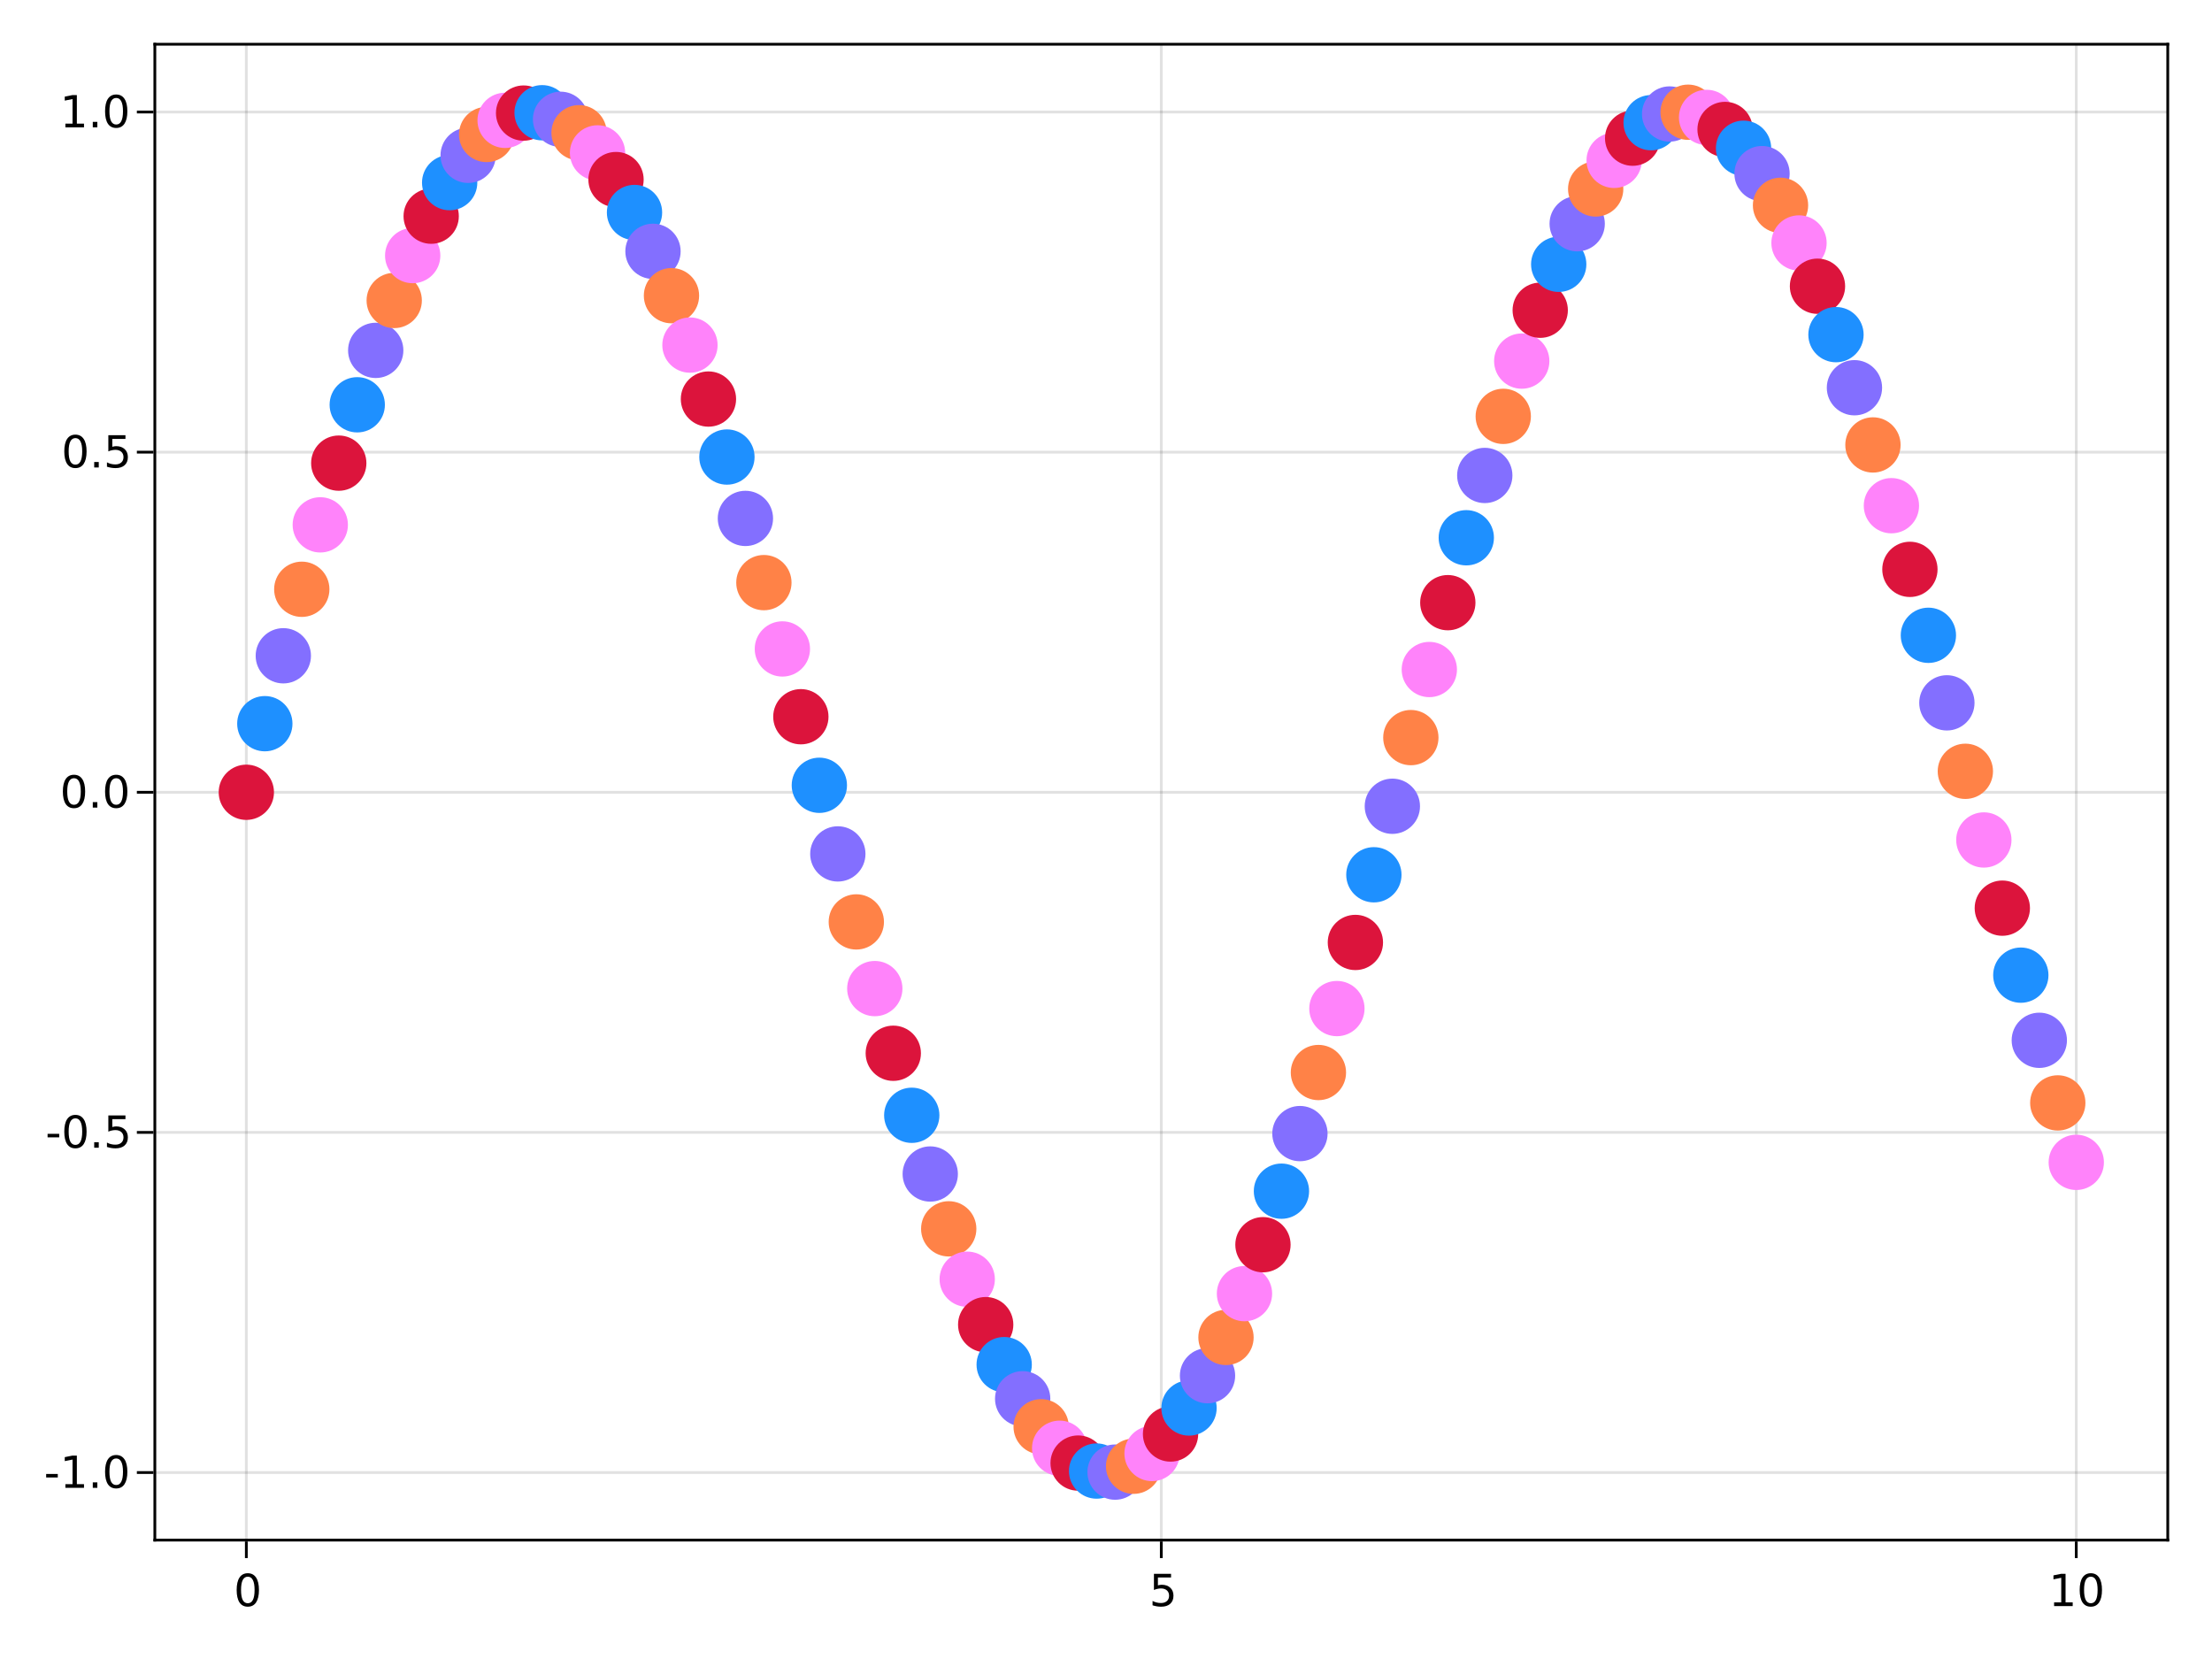 <?xml version="1.0" encoding="UTF-8"?>
<svg xmlns="http://www.w3.org/2000/svg" xmlns:xlink="http://www.w3.org/1999/xlink" width="600pt" height="450pt" viewBox="0 0 600 450" version="1.1">
<defs>
<g>
<symbol overflow="visible" id="glyph0-0-A0fwqc52">
<path style="stroke:none;" d="M 0.594 2.125 L 0.594 -8.469 L 6.594 -8.469 L 6.594 2.125 Z M 1.266 1.453 L 5.938 1.453 L 5.938 -7.781 L 1.266 -7.781 Z M 1.266 1.453 "/>
</symbol>
<symbol overflow="visible" id="glyph0-1-A0fwqc52">
<path style="stroke:none;" d="M 3.812 -7.969 C 3.207 -7.969 2.75 -7.664 2.438 -7.062 C 2.133 -6.469 1.984 -5.566 1.984 -4.359 C 1.984 -3.16 2.133 -2.258 2.438 -1.656 C 2.75 -1.062 3.207 -0.766 3.812 -0.766 C 4.426 -0.766 4.883 -1.062 5.188 -1.656 C 5.5 -2.258 5.656 -3.16 5.656 -4.359 C 5.656 -5.566 5.5 -6.469 5.188 -7.062 C 4.883 -7.664 4.426 -7.969 3.812 -7.969 Z M 3.812 -8.906 C 4.789 -8.906 5.539 -8.516 6.062 -7.734 C 6.582 -6.961 6.844 -5.836 6.844 -4.359 C 6.844 -2.891 6.582 -1.766 6.062 -0.984 C 5.539 -0.211 4.789 0.172 3.812 0.172 C 2.832 0.172 2.082 -0.211 1.562 -0.984 C 1.051 -1.766 0.797 -2.891 0.797 -4.359 C 0.797 -5.836 1.051 -6.961 1.562 -7.734 C 2.082 -8.516 2.832 -8.906 3.812 -8.906 Z M 3.812 -8.906 "/>
</symbol>
<symbol overflow="visible" id="glyph0-2-A0fwqc52">
<path style="stroke:none;" d="M 1.484 -1 L 3.422 -1 L 3.422 -7.672 L 1.312 -7.25 L 1.312 -8.328 L 3.406 -8.75 L 4.594 -8.75 L 4.594 -1 L 6.531 -1 L 6.531 0 L 1.484 0 Z M 1.484 -1 "/>
</symbol>
<symbol overflow="visible" id="glyph0-3-A0fwqc52">
<path style="stroke:none;" d="M 1.281 -1.484 L 2.516 -1.484 L 2.516 0 L 1.281 0 Z M 1.281 -1.484 "/>
</symbol>
<symbol overflow="visible" id="glyph1-0-A0fwqc52">
<path style="stroke:none;" d="M 0.594 2.125 L 0.594 -8.469 L 6.594 -8.469 L 6.594 2.125 Z M 1.266 1.453 L 5.938 1.453 L 5.938 -7.781 L 1.266 -7.781 Z M 1.266 1.453 "/>
</symbol>
<symbol overflow="visible" id="glyph1-1-A0fwqc52">
<path style="stroke:none;" d="M 1.297 -8.75 L 5.938 -8.75 L 5.938 -7.75 L 2.375 -7.75 L 2.375 -5.609 C 2.551 -5.672 2.723 -5.711 2.891 -5.734 C 3.066 -5.766 3.238 -5.781 3.406 -5.781 C 4.383 -5.781 5.16 -5.508 5.734 -4.969 C 6.305 -4.438 6.594 -3.719 6.594 -2.812 C 6.594 -1.863 6.297 -1.129 5.703 -0.609 C 5.117 -0.086 4.297 0.172 3.234 0.172 C 2.859 0.172 2.477 0.141 2.094 0.078 C 1.719 0.016 1.328 -0.078 0.922 -0.203 L 0.922 -1.391 C 1.273 -1.203 1.641 -1.062 2.016 -0.969 C 2.391 -0.875 2.785 -0.828 3.203 -0.828 C 3.879 -0.828 4.414 -1.004 4.812 -1.359 C 5.207 -1.711 5.406 -2.195 5.406 -2.812 C 5.406 -3.414 5.207 -3.895 4.812 -4.25 C 4.414 -4.602 3.879 -4.781 3.203 -4.781 C 2.891 -4.781 2.57 -4.742 2.25 -4.672 C 1.938 -4.609 1.617 -4.504 1.297 -4.359 Z M 1.297 -8.75 "/>
</symbol>
<symbol overflow="visible" id="glyph2-0-A0fwqc52">
<path style="stroke:none;" d="M 0.594 2.125 L 0.594 -8.469 L 6.594 -8.469 L 6.594 2.125 Z M 1.266 1.453 L 5.938 1.453 L 5.938 -7.781 L 1.266 -7.781 Z M 1.266 1.453 "/>
</symbol>
<symbol overflow="visible" id="glyph2-1-A0fwqc52">
<path style="stroke:none;" d="M 1.484 -1 L 3.422 -1 L 3.422 -7.672 L 1.312 -7.25 L 1.312 -8.328 L 3.406 -8.75 L 4.594 -8.75 L 4.594 -1 L 6.531 -1 L 6.531 0 L 1.484 0 Z M 1.484 -1 "/>
</symbol>
<symbol overflow="visible" id="glyph2-2-A0fwqc52">
<path style="stroke:none;" d="M 3.812 -7.969 C 3.207 -7.969 2.75 -7.664 2.438 -7.062 C 2.133 -6.469 1.984 -5.566 1.984 -4.359 C 1.984 -3.16 2.133 -2.258 2.438 -1.656 C 2.75 -1.062 3.207 -0.766 3.812 -0.766 C 4.426 -0.766 4.883 -1.062 5.188 -1.656 C 5.5 -2.258 5.656 -3.16 5.656 -4.359 C 5.656 -5.566 5.5 -6.469 5.188 -7.062 C 4.883 -7.664 4.426 -7.969 3.812 -7.969 Z M 3.812 -8.906 C 4.789 -8.906 5.539 -8.516 6.062 -7.734 C 6.582 -6.961 6.844 -5.836 6.844 -4.359 C 6.844 -2.891 6.582 -1.766 6.062 -0.984 C 5.539 -0.211 4.789 0.172 3.812 0.172 C 2.832 0.172 2.082 -0.211 1.562 -0.984 C 1.051 -1.766 0.797 -2.891 0.797 -4.359 C 0.797 -5.836 1.051 -6.961 1.562 -7.734 C 2.082 -8.516 2.832 -8.906 3.812 -8.906 Z M 3.812 -8.906 "/>
</symbol>
<symbol overflow="visible" id="glyph3-0-A0fwqc52">
<path style="stroke:none;" d="M 0.594 2.125 L 0.594 -8.469 L 6.594 -8.469 L 6.594 2.125 Z M 1.266 1.453 L 5.938 1.453 L 5.938 -7.781 L 1.266 -7.781 Z M 1.266 1.453 "/>
</symbol>
<symbol overflow="visible" id="glyph3-1-A0fwqc52">
<path style="stroke:none;" d="M 0.594 -3.766 L 3.75 -3.766 L 3.75 -2.812 L 0.594 -2.812 Z M 0.594 -3.766 "/>
</symbol>
<symbol overflow="visible" id="glyph4-0-A0fwqc52">
<path style="stroke:none;" d="M 0.594 2.125 L 0.594 -8.469 L 6.594 -8.469 L 6.594 2.125 Z M 1.266 1.453 L 5.938 1.453 L 5.938 -7.781 L 1.266 -7.781 Z M 1.266 1.453 "/>
</symbol>
<symbol overflow="visible" id="glyph4-1-A0fwqc52">
<path style="stroke:none;" d="M 0.594 -3.766 L 3.75 -3.766 L 3.75 -2.812 L 0.594 -2.812 Z M 0.594 -3.766 "/>
</symbol>
<symbol overflow="visible" id="glyph4-2-A0fwqc52">
<path style="stroke:none;" d="M 1.297 -8.75 L 5.938 -8.75 L 5.938 -7.75 L 2.375 -7.75 L 2.375 -5.609 C 2.551 -5.672 2.723 -5.711 2.891 -5.734 C 3.066 -5.766 3.238 -5.781 3.406 -5.781 C 4.383 -5.781 5.16 -5.508 5.734 -4.969 C 6.305 -4.438 6.594 -3.719 6.594 -2.812 C 6.594 -1.863 6.297 -1.129 5.703 -0.609 C 5.117 -0.086 4.297 0.172 3.234 0.172 C 2.859 0.172 2.477 0.141 2.094 0.078 C 1.719 0.016 1.328 -0.078 0.922 -0.203 L 0.922 -1.391 C 1.273 -1.203 1.641 -1.062 2.016 -0.969 C 2.391 -0.875 2.785 -0.828 3.203 -0.828 C 3.879 -0.828 4.414 -1.004 4.812 -1.359 C 5.207 -1.711 5.406 -2.195 5.406 -2.812 C 5.406 -3.414 5.207 -3.895 4.812 -4.25 C 4.414 -4.602 3.879 -4.781 3.203 -4.781 C 2.891 -4.781 2.57 -4.742 2.25 -4.672 C 1.938 -4.609 1.617 -4.504 1.297 -4.359 Z M 1.297 -8.75 "/>
</symbol>
<symbol overflow="visible" id="glyph5-0-A0fwqc52">
<path style="stroke:none;" d="M 0.594 2.125 L 0.594 -8.469 L 6.594 -8.469 L 6.594 2.125 Z M 1.266 1.453 L 5.938 1.453 L 5.938 -7.781 L 1.266 -7.781 Z M 1.266 1.453 "/>
</symbol>
<symbol overflow="visible" id="glyph5-1-A0fwqc52">
<path style="stroke:none;" d="M 3.812 -7.969 C 3.207 -7.969 2.75 -7.664 2.438 -7.062 C 2.133 -6.469 1.984 -5.566 1.984 -4.359 C 1.984 -3.16 2.133 -2.258 2.438 -1.656 C 2.75 -1.062 3.207 -0.766 3.812 -0.766 C 4.426 -0.766 4.883 -1.062 5.188 -1.656 C 5.5 -2.258 5.656 -3.16 5.656 -4.359 C 5.656 -5.566 5.5 -6.469 5.188 -7.062 C 4.883 -7.664 4.426 -7.969 3.812 -7.969 Z M 3.812 -8.906 C 4.789 -8.906 5.539 -8.516 6.062 -7.734 C 6.582 -6.961 6.844 -5.836 6.844 -4.359 C 6.844 -2.891 6.582 -1.766 6.062 -0.984 C 5.539 -0.211 4.789 0.172 3.812 0.172 C 2.832 0.172 2.082 -0.211 1.562 -0.984 C 1.051 -1.766 0.797 -2.891 0.797 -4.359 C 0.797 -5.836 1.051 -6.961 1.562 -7.734 C 2.082 -8.516 2.832 -8.906 3.812 -8.906 Z M 3.812 -8.906 "/>
</symbol>
<symbol overflow="visible" id="glyph6-0-A0fwqc52">
<path style="stroke:none;" d="M 0.594 2.125 L 0.594 -8.469 L 6.594 -8.469 L 6.594 2.125 Z M 1.266 1.453 L 5.938 1.453 L 5.938 -7.781 L 1.266 -7.781 Z M 1.266 1.453 "/>
</symbol>
<symbol overflow="visible" id="glyph6-1-A0fwqc52">
<path style="stroke:none;" d="M 1.281 -1.484 L 2.516 -1.484 L 2.516 0 L 1.281 0 Z M 1.281 -1.484 "/>
</symbol>
<symbol overflow="visible" id="glyph7-0-A0fwqc52">
<path style="stroke:none;" d="M 0.594 2.125 L 0.594 -8.469 L 6.594 -8.469 L 6.594 2.125 Z M 1.266 1.453 L 5.938 1.453 L 5.938 -7.781 L 1.266 -7.781 Z M 1.266 1.453 "/>
</symbol>
<symbol overflow="visible" id="glyph7-1-A0fwqc52">
<path style="stroke:none;" d="M 3.812 -7.969 C 3.207 -7.969 2.75 -7.664 2.438 -7.062 C 2.133 -6.469 1.984 -5.566 1.984 -4.359 C 1.984 -3.16 2.133 -2.258 2.438 -1.656 C 2.75 -1.062 3.207 -0.766 3.812 -0.766 C 4.426 -0.766 4.883 -1.062 5.188 -1.656 C 5.5 -2.258 5.656 -3.16 5.656 -4.359 C 5.656 -5.566 5.5 -6.469 5.188 -7.062 C 4.883 -7.664 4.426 -7.969 3.812 -7.969 Z M 3.812 -8.906 C 4.789 -8.906 5.539 -8.516 6.062 -7.734 C 6.582 -6.961 6.844 -5.836 6.844 -4.359 C 6.844 -2.891 6.582 -1.766 6.062 -0.984 C 5.539 -0.211 4.789 0.172 3.812 0.172 C 2.832 0.172 2.082 -0.211 1.562 -0.984 C 1.051 -1.766 0.797 -2.891 0.797 -4.359 C 0.797 -5.836 1.051 -6.961 1.562 -7.734 C 2.082 -8.516 2.832 -8.906 3.812 -8.906 Z M 3.812 -8.906 "/>
</symbol>
<symbol overflow="visible" id="glyph7-2-A0fwqc52">
<path style="stroke:none;" d="M 1.281 -1.484 L 2.516 -1.484 L 2.516 0 L 1.281 0 Z M 1.281 -1.484 "/>
</symbol>
<symbol overflow="visible" id="glyph8-0-A0fwqc52">
<path style="stroke:none;" d="M 0.594 2.125 L 0.594 -8.469 L 6.594 -8.469 L 6.594 2.125 Z M 1.266 1.453 L 5.938 1.453 L 5.938 -7.781 L 1.266 -7.781 Z M 1.266 1.453 "/>
</symbol>
<symbol overflow="visible" id="glyph8-1-A0fwqc52">
<path style="stroke:none;" d="M 3.812 -7.969 C 3.207 -7.969 2.75 -7.664 2.438 -7.062 C 2.133 -6.469 1.984 -5.566 1.984 -4.359 C 1.984 -3.16 2.133 -2.258 2.438 -1.656 C 2.75 -1.062 3.207 -0.766 3.812 -0.766 C 4.426 -0.766 4.883 -1.062 5.188 -1.656 C 5.5 -2.258 5.656 -3.16 5.656 -4.359 C 5.656 -5.566 5.5 -6.469 5.188 -7.062 C 4.883 -7.664 4.426 -7.969 3.812 -7.969 Z M 3.812 -8.906 C 4.789 -8.906 5.539 -8.516 6.062 -7.734 C 6.582 -6.961 6.844 -5.836 6.844 -4.359 C 6.844 -2.891 6.582 -1.766 6.062 -0.984 C 5.539 -0.211 4.789 0.172 3.812 0.172 C 2.832 0.172 2.082 -0.211 1.562 -0.984 C 1.051 -1.766 0.797 -2.891 0.797 -4.359 C 0.797 -5.836 1.051 -6.961 1.562 -7.734 C 2.082 -8.516 2.832 -8.906 3.812 -8.906 Z M 3.812 -8.906 "/>
</symbol>
<symbol overflow="visible" id="glyph9-0-A0fwqc52">
<path style="stroke:none;" d="M 0.594 2.125 L 0.594 -8.469 L 6.594 -8.469 L 6.594 2.125 Z M 1.266 1.453 L 5.938 1.453 L 5.938 -7.781 L 1.266 -7.781 Z M 1.266 1.453 "/>
</symbol>
<symbol overflow="visible" id="glyph9-1-A0fwqc52">
<path style="stroke:none;" d="M 1.281 -1.484 L 2.516 -1.484 L 2.516 0 L 1.281 0 Z M 1.281 -1.484 "/>
</symbol>
<symbol overflow="visible" id="glyph10-0-A0fwqc52">
<path style="stroke:none;" d="M 0.594 2.125 L 0.594 -8.469 L 6.594 -8.469 L 6.594 2.125 Z M 1.266 1.453 L 5.938 1.453 L 5.938 -7.781 L 1.266 -7.781 Z M 1.266 1.453 "/>
</symbol>
<symbol overflow="visible" id="glyph10-1-A0fwqc52">
<path style="stroke:none;" d="M 1.297 -8.75 L 5.938 -8.75 L 5.938 -7.75 L 2.375 -7.75 L 2.375 -5.609 C 2.551 -5.672 2.723 -5.711 2.891 -5.734 C 3.066 -5.766 3.238 -5.781 3.406 -5.781 C 4.383 -5.781 5.16 -5.508 5.734 -4.969 C 6.305 -4.438 6.594 -3.719 6.594 -2.812 C 6.594 -1.863 6.297 -1.129 5.703 -0.609 C 5.117 -0.086 4.297 0.172 3.234 0.172 C 2.859 0.172 2.477 0.141 2.094 0.078 C 1.719 0.016 1.328 -0.078 0.922 -0.203 L 0.922 -1.391 C 1.273 -1.203 1.641 -1.062 2.016 -0.969 C 2.391 -0.875 2.785 -0.828 3.203 -0.828 C 3.879 -0.828 4.414 -1.004 4.812 -1.359 C 5.207 -1.711 5.406 -2.195 5.406 -2.812 C 5.406 -3.414 5.207 -3.895 4.812 -4.25 C 4.414 -4.602 3.879 -4.781 3.203 -4.781 C 2.891 -4.781 2.57 -4.742 2.25 -4.672 C 1.938 -4.609 1.617 -4.504 1.297 -4.359 Z M 1.297 -8.75 "/>
</symbol>
<symbol overflow="visible" id="glyph11-0-A0fwqc52">
<path style="stroke:none;" d="M 0.594 2.125 L 0.594 -8.469 L 6.594 -8.469 L 6.594 2.125 Z M 1.266 1.453 L 5.938 1.453 L 5.938 -7.781 L 1.266 -7.781 Z M 1.266 1.453 "/>
</symbol>
<symbol overflow="visible" id="glyph11-1-A0fwqc52">
<path style="stroke:none;" d="M 1.484 -1 L 3.422 -1 L 3.422 -7.672 L 1.312 -7.25 L 1.312 -8.328 L 3.406 -8.75 L 4.594 -8.75 L 4.594 -1 L 6.531 -1 L 6.531 0 L 1.484 0 Z M 1.484 -1 "/>
</symbol>
<symbol overflow="visible" id="glyph11-2-A0fwqc52">
<path style="stroke:none;" d="M 1.281 -1.484 L 2.516 -1.484 L 2.516 0 L 1.281 0 Z M 1.281 -1.484 "/>
</symbol>
<symbol overflow="visible" id="glyph11-3-A0fwqc52">
<path style="stroke:none;" d="M 3.812 -7.969 C 3.207 -7.969 2.75 -7.664 2.438 -7.062 C 2.133 -6.469 1.984 -5.566 1.984 -4.359 C 1.984 -3.16 2.133 -2.258 2.438 -1.656 C 2.75 -1.062 3.207 -0.766 3.812 -0.766 C 4.426 -0.766 4.883 -1.062 5.188 -1.656 C 5.5 -2.258 5.656 -3.16 5.656 -4.359 C 5.656 -5.566 5.5 -6.469 5.188 -7.062 C 4.883 -7.664 4.426 -7.969 3.812 -7.969 Z M 3.812 -8.906 C 4.789 -8.906 5.539 -8.516 6.062 -7.734 C 6.582 -6.961 6.844 -5.836 6.844 -4.359 C 6.844 -2.891 6.582 -1.766 6.062 -0.984 C 5.539 -0.211 4.789 0.172 3.812 0.172 C 2.832 0.172 2.082 -0.211 1.562 -0.984 C 1.051 -1.766 0.797 -2.891 0.797 -4.359 C 0.797 -5.836 1.051 -6.961 1.562 -7.734 C 2.082 -8.516 2.832 -8.906 3.812 -8.906 Z M 3.812 -8.906 "/>
</symbol>
</g>
</defs>
<g id="surface1-A0fwqc52">
<rect x="0" y="0" width="600" height="450" style="fill:rgb(100%,100%,100%);fill-opacity:1;stroke:none;"/>
<path style=" stroke:none;fill-rule:nonzero;fill:rgb(100%,100%,100%);fill-opacity:1;" d="M 42 417.75 L 588 417.75 L 588 12 L 42 12 Z M 42 417.75 "/>
<path style="fill:none;stroke-width:1;stroke-linecap:butt;stroke-linejoin:miter;stroke:rgb(0%,0%,0%);stroke-opacity:0.12;stroke-miterlimit:10;" d="M 89.089 557 L 89.089 16 " transform="matrix(0.75,0,0,0.75,0,0)"/>
<path style="fill:none;stroke-width:1;stroke-linecap:butt;stroke-linejoin:miter;stroke:rgb(0%,0%,0%);stroke-opacity:0.12;stroke-miterlimit:10;" d="M 420 557 L 420 16 " transform="matrix(0.75,0,0,0.75,0,0)"/>
<path style="fill:none;stroke-width:1;stroke-linecap:butt;stroke-linejoin:miter;stroke:rgb(0%,0%,0%);stroke-opacity:0.12;stroke-miterlimit:10;" d="M 750.911 557 L 750.911 16 " transform="matrix(0.75,0,0,0.75,0,0)"/>
<path style="fill:none;stroke-width:1;stroke-linecap:butt;stroke-linejoin:miter;stroke:rgb(0%,0%,0%);stroke-opacity:0.12;stroke-miterlimit:10;" d="M 56 532.562 L 784 532.562 " transform="matrix(0.75,0,0,0.75,0,0)"/>
<path style="fill:none;stroke-width:1;stroke-linecap:butt;stroke-linejoin:miter;stroke:rgb(0%,0%,0%);stroke-opacity:0.12;stroke-miterlimit:10;" d="M 56 409.547 L 784 409.547 " transform="matrix(0.75,0,0,0.75,0,0)"/>
<path style="fill:none;stroke-width:1;stroke-linecap:butt;stroke-linejoin:miter;stroke:rgb(0%,0%,0%);stroke-opacity:0.12;stroke-miterlimit:10;" d="M 56 286.536 L 784 286.536 " transform="matrix(0.75,0,0,0.75,0,0)"/>
<path style="fill:none;stroke-width:1;stroke-linecap:butt;stroke-linejoin:miter;stroke:rgb(0%,0%,0%);stroke-opacity:0.12;stroke-miterlimit:10;" d="M 56 163.526 L 784 163.526 " transform="matrix(0.75,0,0,0.75,0,0)"/>
<path style="fill:none;stroke-width:1;stroke-linecap:butt;stroke-linejoin:miter;stroke:rgb(0%,0%,0%);stroke-opacity:0.12;stroke-miterlimit:10;" d="M 56 40.516 L 784 40.516 " transform="matrix(0.75,0,0,0.75,0,0)"/>
<g style="fill:rgb(0%,0%,0%);fill-opacity:1;">
  <use xlink:href="#glyph0-1-A0fwqc52" x="63.398" y="435.641"/>
</g>
<g style="fill:rgb(0%,0%,0%);fill-opacity:1;">
  <use xlink:href="#glyph1-1-A0fwqc52" x="311.707" y="435.641"/>
</g>
<g style="fill:rgb(0%,0%,0%);fill-opacity:1;">
  <use xlink:href="#glyph2-1-A0fwqc52" x="555.684" y="435.641"/>
</g>
<g style="fill:rgb(0%,0%,0%);fill-opacity:1;">
  <use xlink:href="#glyph2-2-A0fwqc52" x="563.316" y="435.641"/>
</g>
<g style="fill:rgb(0%,0%,0%);fill-opacity:1;">
  <use xlink:href="#glyph3-1-A0fwqc52" x="11.926" y="403.574"/>
</g>
<g style="fill:rgb(0%,0%,0%);fill-opacity:1;">
  <use xlink:href="#glyph0-2-A0fwqc52" x="16.254" y="403.574"/>
</g>
<g style="fill:rgb(0%,0%,0%);fill-opacity:1;">
  <use xlink:href="#glyph0-3-A0fwqc52" x="23.887" y="403.574"/>
</g>
<g style="fill:rgb(0%,0%,0%);fill-opacity:1;">
  <use xlink:href="#glyph0-1-A0fwqc52" x="27.703" y="403.574"/>
</g>
<g style="fill:rgb(0%,0%,0%);fill-opacity:1;">
  <use xlink:href="#glyph4-1-A0fwqc52" x="12.312" y="311.316"/>
</g>
<g style="fill:rgb(0%,0%,0%);fill-opacity:1;">
  <use xlink:href="#glyph5-1-A0fwqc52" x="16.641" y="311.316"/>
</g>
<g style="fill:rgb(0%,0%,0%);fill-opacity:1;">
  <use xlink:href="#glyph6-1-A0fwqc52" x="24.273" y="311.316"/>
</g>
<g style="fill:rgb(0%,0%,0%);fill-opacity:1;">
  <use xlink:href="#glyph4-2-A0fwqc52" x="28.09" y="311.316"/>
</g>
<g style="fill:rgb(0%,0%,0%);fill-opacity:1;">
  <use xlink:href="#glyph7-1-A0fwqc52" x="16.254" y="219.059"/>
</g>
<g style="fill:rgb(0%,0%,0%);fill-opacity:1;">
  <use xlink:href="#glyph7-2-A0fwqc52" x="23.887" y="219.059"/>
</g>
<g style="fill:rgb(0%,0%,0%);fill-opacity:1;">
  <use xlink:href="#glyph7-1-A0fwqc52" x="27.703" y="219.059"/>
</g>
<g style="fill:rgb(0%,0%,0%);fill-opacity:1;">
  <use xlink:href="#glyph8-1-A0fwqc52" x="16.641" y="126.801"/>
</g>
<g style="fill:rgb(0%,0%,0%);fill-opacity:1;">
  <use xlink:href="#glyph9-1-A0fwqc52" x="24.273" y="126.801"/>
</g>
<g style="fill:rgb(0%,0%,0%);fill-opacity:1;">
  <use xlink:href="#glyph10-1-A0fwqc52" x="28.09" y="126.801"/>
</g>
<g style="fill:rgb(0%,0%,0%);fill-opacity:1;">
  <use xlink:href="#glyph11-1-A0fwqc52" x="16.254" y="34.539"/>
</g>
<g style="fill:rgb(0%,0%,0%);fill-opacity:1;">
  <use xlink:href="#glyph11-2-A0fwqc52" x="23.887" y="34.539"/>
</g>
<g style="fill:rgb(0%,0%,0%);fill-opacity:1;">
  <use xlink:href="#glyph11-3-A0fwqc52" x="27.703" y="34.539"/>
</g>
<path style=" stroke:none;fill-rule:nonzero;fill:rgb(86.275%,7.843%,23.529%);fill-opacity:1;" d="M 74.316 214.902 C 74.316 219.047 70.961 222.402 66.816 222.402 C 62.676 222.402 59.316 219.047 59.316 214.902 C 59.316 210.762 62.676 207.402 66.816 207.402 C 70.961 207.402 74.316 210.762 74.316 214.902 "/>
<path style=" stroke:none;fill-rule:nonzero;fill:rgb(11.765%,56.471%,100%);fill-opacity:1;" d="M 79.332 196.297 C 79.332 200.438 75.973 203.797 71.832 203.797 C 67.691 203.797 64.332 200.438 64.332 196.297 C 64.332 192.156 67.691 188.797 71.832 188.797 C 75.973 188.797 79.332 192.156 79.332 196.297 "/>
<path style=" stroke:none;fill-rule:nonzero;fill:rgb(51.373%,43.529%,100%);fill-opacity:1;" d="M 84.348 177.879 C 84.348 182.023 80.988 185.379 76.848 185.379 C 72.703 185.379 69.348 182.023 69.348 177.879 C 69.348 173.738 72.703 170.379 76.848 170.379 C 80.988 170.379 84.348 173.738 84.348 177.879 "/>
<path style=" stroke:none;fill-rule:nonzero;fill:rgb(100%,50.98%,27.843%);fill-opacity:1;" d="M 89.359 159.84 C 89.359 163.984 86 167.34 81.859 167.34 C 77.719 167.34 74.359 163.984 74.359 159.84 C 74.359 155.699 77.719 152.34 81.859 152.34 C 86 152.34 89.359 155.699 89.359 159.84 "/>
<path style=" stroke:none;fill-rule:nonzero;fill:rgb(100%,51.373%,98.039%);fill-opacity:1;" d="M 94.375 142.363 C 94.375 146.504 91.016 149.863 86.875 149.863 C 82.73 149.863 79.375 146.504 79.375 142.363 C 79.375 138.223 82.73 134.863 86.875 134.863 C 91.016 134.863 94.375 138.223 94.375 142.363 "/>
<path style=" stroke:none;fill-rule:nonzero;fill:rgb(86.275%,7.843%,23.529%);fill-opacity:1;" d="M 99.387 125.625 C 99.387 129.766 96.027 133.125 91.887 133.125 C 87.746 133.125 84.387 129.766 84.387 125.625 C 84.387 121.48 87.746 118.125 91.887 118.125 C 96.027 118.125 99.387 121.48 99.387 125.625 "/>
<path style=" stroke:none;fill-rule:nonzero;fill:rgb(11.765%,56.471%,100%);fill-opacity:1;" d="M 104.402 109.797 C 104.402 113.938 101.043 117.297 96.902 117.297 C 92.758 117.297 89.402 113.938 89.402 109.797 C 89.402 105.652 92.758 102.297 96.902 102.297 C 101.043 102.297 104.402 105.652 104.402 109.797 "/>
<path style=" stroke:none;fill-rule:nonzero;fill:rgb(51.373%,43.529%,100%);fill-opacity:1;" d="M 109.414 95.039 C 109.414 99.18 106.059 102.539 101.914 102.539 C 97.773 102.539 94.414 99.18 94.414 95.039 C 94.414 90.898 97.773 87.539 101.914 87.539 C 106.059 87.539 109.414 90.898 109.414 95.039 "/>
<path style=" stroke:none;fill-rule:nonzero;fill:rgb(100%,50.98%,27.843%);fill-opacity:1;" d="M 114.43 81.504 C 114.43 85.648 111.07 89.004 106.93 89.004 C 102.785 89.004 99.43 85.648 99.43 81.504 C 99.43 77.363 102.785 74.004 106.93 74.004 C 111.07 74.004 114.43 77.363 114.43 81.504 "/>
<path style=" stroke:none;fill-rule:nonzero;fill:rgb(100%,51.373%,98.039%);fill-opacity:1;" d="M 119.441 69.328 C 119.441 73.473 116.086 76.828 111.941 76.828 C 107.801 76.828 104.441 73.473 104.441 69.328 C 104.441 65.188 107.801 61.828 111.941 61.828 C 116.086 61.828 119.441 65.188 119.441 69.328 "/>
<path style=" stroke:none;fill-rule:nonzero;fill:rgb(86.275%,7.843%,23.529%);fill-opacity:1;" d="M 124.457 58.637 C 124.457 62.781 121.098 66.137 116.957 66.137 C 112.812 66.137 109.457 62.781 109.457 58.637 C 109.457 54.496 112.812 51.137 116.957 51.137 C 121.098 51.137 124.457 54.496 124.457 58.637 "/>
<path style=" stroke:none;fill-rule:nonzero;fill:rgb(11.765%,56.471%,100%);fill-opacity:1;" d="M 129.469 49.539 C 129.469 53.684 126.113 57.039 121.969 57.039 C 117.828 57.039 114.469 53.684 114.469 49.539 C 114.469 45.398 117.828 42.039 121.969 42.039 C 126.113 42.039 129.469 45.398 129.469 49.539 "/>
<path style=" stroke:none;fill-rule:nonzero;fill:rgb(51.373%,43.529%,100%);fill-opacity:1;" d="M 134.484 42.129 C 134.484 46.27 131.125 49.629 126.984 49.629 C 122.84 49.629 119.484 46.27 119.484 42.129 C 119.484 37.988 122.84 34.629 126.984 34.629 C 131.125 34.629 134.484 37.988 134.484 42.129 "/>
<path style=" stroke:none;fill-rule:nonzero;fill:rgb(100%,50.98%,27.843%);fill-opacity:1;" d="M 139.496 36.477 C 139.496 40.621 136.141 43.977 131.996 43.977 C 127.855 43.977 124.496 40.621 124.496 36.477 C 124.496 32.336 127.855 28.977 131.996 28.977 C 136.141 28.977 139.496 32.336 139.496 36.477 "/>
<path style=" stroke:none;fill-rule:nonzero;fill:rgb(100%,51.373%,98.039%);fill-opacity:1;" d="M 144.512 32.645 C 144.512 36.789 141.152 40.145 137.012 40.145 C 132.867 40.145 129.512 36.789 129.512 32.645 C 129.512 28.504 132.867 25.145 137.012 25.145 C 141.152 25.145 144.512 28.504 144.512 32.645 "/>
<path style=" stroke:none;fill-rule:nonzero;fill:rgb(86.275%,7.843%,23.529%);fill-opacity:1;" d="M 149.523 30.672 C 149.523 34.812 146.168 38.172 142.023 38.172 C 137.883 38.172 134.523 34.812 134.523 30.672 C 134.523 26.531 137.883 23.172 142.023 23.172 C 146.168 23.172 149.523 26.531 149.523 30.672 "/>
<path style=" stroke:none;fill-rule:nonzero;fill:rgb(11.765%,56.471%,100%);fill-opacity:1;" d="M 154.539 30.578 C 154.539 34.719 151.18 38.078 147.039 38.078 C 142.895 38.078 139.539 34.719 139.539 30.578 C 139.539 26.434 142.895 23.078 147.039 23.078 C 151.18 23.078 154.539 26.434 154.539 30.578 "/>
<path style=" stroke:none;fill-rule:nonzero;fill:rgb(51.373%,43.529%,100%);fill-opacity:1;" d="M 159.551 32.359 C 159.551 36.5 156.195 39.859 152.051 39.859 C 147.91 39.859 144.551 36.5 144.551 32.359 C 144.551 28.219 147.91 24.859 152.051 24.859 C 156.195 24.859 159.551 28.219 159.551 32.359 "/>
<path style=" stroke:none;fill-rule:nonzero;fill:rgb(100%,50.98%,27.843%);fill-opacity:1;" d="M 164.566 36.004 C 164.566 40.145 161.207 43.504 157.066 43.504 C 152.926 43.504 149.566 40.145 149.566 36.004 C 149.566 31.863 152.926 28.504 157.066 28.504 C 161.207 28.504 164.566 31.863 164.566 36.004 "/>
<path style=" stroke:none;fill-rule:nonzero;fill:rgb(100%,51.373%,98.039%);fill-opacity:1;" d="M 169.578 41.473 C 169.578 45.613 166.223 48.973 162.078 48.973 C 157.938 48.973 154.578 45.613 154.578 41.473 C 154.578 37.328 157.938 33.973 162.078 33.973 C 166.223 33.973 169.578 37.328 169.578 41.473 "/>
<path style=" stroke:none;fill-rule:nonzero;fill:rgb(86.275%,7.843%,23.529%);fill-opacity:1;" d="M 174.594 48.707 C 174.594 52.852 171.234 56.207 167.094 56.207 C 162.953 56.207 159.594 52.852 159.594 48.707 C 159.594 44.566 162.953 41.207 167.094 41.207 C 171.234 41.207 174.594 44.566 174.594 48.707 "/>
<path style=" stroke:none;fill-rule:nonzero;fill:rgb(11.765%,56.471%,100%);fill-opacity:1;" d="M 179.609 57.637 C 179.609 61.781 176.25 65.137 172.109 65.137 C 167.965 65.137 164.609 61.781 164.609 57.637 C 164.609 53.496 167.965 50.137 172.109 50.137 C 176.25 50.137 179.609 53.496 179.609 57.637 "/>
<path style=" stroke:none;fill-rule:nonzero;fill:rgb(51.373%,43.529%,100%);fill-opacity:1;" d="M 184.621 68.172 C 184.621 72.312 181.262 75.672 177.121 75.672 C 172.98 75.672 169.621 72.312 169.621 68.172 C 169.621 64.031 172.98 60.672 177.121 60.672 C 181.262 60.672 184.621 64.031 184.621 68.172 "/>
<path style=" stroke:none;fill-rule:nonzero;fill:rgb(100%,50.98%,27.843%);fill-opacity:1;" d="M 189.637 80.199 C 189.637 84.344 186.277 87.699 182.137 87.699 C 177.992 87.699 174.637 84.344 174.637 80.199 C 174.637 76.059 177.992 72.699 182.137 72.699 C 186.277 72.699 189.637 76.059 189.637 80.199 "/>
<path style=" stroke:none;fill-rule:nonzero;fill:rgb(100%,51.373%,98.039%);fill-opacity:1;" d="M 194.648 93.605 C 194.648 97.746 191.289 101.105 187.148 101.105 C 183.008 101.105 179.648 97.746 179.648 93.605 C 179.648 89.461 183.008 86.105 187.148 86.105 C 191.289 86.105 194.648 89.461 194.648 93.605 "/>
<path style=" stroke:none;fill-rule:nonzero;fill:rgb(86.275%,7.843%,23.529%);fill-opacity:1;" d="M 199.664 108.242 C 199.664 112.387 196.305 115.742 192.164 115.742 C 188.02 115.742 184.664 112.387 184.664 108.242 C 184.664 104.102 188.02 100.742 192.164 100.742 C 196.305 100.742 199.664 104.102 199.664 108.242 "/>
<path style=" stroke:none;fill-rule:nonzero;fill:rgb(11.765%,56.471%,100%);fill-opacity:1;" d="M 204.676 123.969 C 204.676 128.113 201.32 131.469 197.176 131.469 C 193.035 131.469 189.676 128.113 189.676 123.969 C 189.676 119.828 193.035 116.469 197.176 116.469 C 201.32 116.469 204.676 119.828 204.676 123.969 "/>
<path style=" stroke:none;fill-rule:nonzero;fill:rgb(51.373%,43.529%,100%);fill-opacity:1;" d="M 209.691 140.621 C 209.691 144.766 206.332 148.121 202.191 148.121 C 198.047 148.121 194.691 144.766 194.691 140.621 C 194.691 136.48 198.047 133.121 202.191 133.121 C 206.332 133.121 209.691 136.48 209.691 140.621 "/>
<path style=" stroke:none;fill-rule:nonzero;fill:rgb(100%,50.98%,27.843%);fill-opacity:1;" d="M 214.703 158.035 C 214.703 162.176 211.348 165.535 207.203 165.535 C 203.062 165.535 199.703 162.176 199.703 158.035 C 199.703 153.891 203.062 150.535 207.203 150.535 C 211.348 150.535 214.703 153.891 214.703 158.035 "/>
<path style=" stroke:none;fill-rule:nonzero;fill:rgb(100%,51.373%,98.039%);fill-opacity:1;" d="M 219.719 176.023 C 219.719 180.168 216.359 183.523 212.219 183.523 C 208.074 183.523 204.719 180.168 204.719 176.023 C 204.719 171.883 208.074 168.523 212.219 168.523 C 216.359 168.523 219.719 171.883 219.719 176.023 "/>
<path style=" stroke:none;fill-rule:nonzero;fill:rgb(86.275%,7.843%,23.529%);fill-opacity:1;" d="M 224.73 194.41 C 224.73 198.555 221.375 201.91 217.23 201.91 C 213.09 201.91 209.73 198.555 209.73 194.41 C 209.73 190.27 213.09 186.91 217.23 186.91 C 221.375 186.91 224.73 190.27 224.73 194.41 "/>
<path style=" stroke:none;fill-rule:nonzero;fill:rgb(11.765%,56.471%,100%);fill-opacity:1;" d="M 229.746 213.008 C 229.746 217.148 226.387 220.508 222.246 220.508 C 218.102 220.508 214.746 217.148 214.746 213.008 C 214.746 208.863 218.102 205.508 222.246 205.508 C 226.387 205.508 229.746 208.863 229.746 213.008 "/>
<path style=" stroke:none;fill-rule:nonzero;fill:rgb(51.373%,43.529%,100%);fill-opacity:1;" d="M 234.758 231.621 C 234.758 235.766 231.402 239.121 227.258 239.121 C 223.117 239.121 219.758 235.766 219.758 231.621 C 219.758 227.48 223.117 224.121 227.258 224.121 C 231.402 224.121 234.758 227.48 234.758 231.621 "/>
<path style=" stroke:none;fill-rule:nonzero;fill:rgb(100%,50.98%,27.843%);fill-opacity:1;" d="M 239.773 250.066 C 239.773 254.207 236.414 257.566 232.273 257.566 C 228.129 257.566 224.773 254.207 224.773 250.066 C 224.773 245.926 228.129 242.566 232.273 242.566 C 236.414 242.566 239.773 245.926 239.773 250.066 "/>
<path style=" stroke:none;fill-rule:nonzero;fill:rgb(100%,51.373%,98.039%);fill-opacity:1;" d="M 244.785 268.152 C 244.785 272.293 241.43 275.652 237.285 275.652 C 233.145 275.652 229.785 272.293 229.785 268.152 C 229.785 264.012 233.145 260.652 237.285 260.652 C 241.43 260.652 244.785 264.012 244.785 268.152 "/>
<path style=" stroke:none;fill-rule:nonzero;fill:rgb(86.275%,7.843%,23.529%);fill-opacity:1;" d="M 249.801 285.695 C 249.801 289.84 246.441 293.195 242.301 293.195 C 238.156 293.195 234.801 289.84 234.801 285.695 C 234.801 281.555 238.156 278.195 242.301 278.195 C 246.441 278.195 249.801 281.555 249.801 285.695 "/>
<path style=" stroke:none;fill-rule:nonzero;fill:rgb(11.765%,56.471%,100%);fill-opacity:1;" d="M 254.812 302.52 C 254.812 306.66 251.457 310.02 247.312 310.02 C 243.172 310.02 239.812 306.66 239.812 302.52 C 239.812 298.375 243.172 295.02 247.312 295.02 C 251.457 295.02 254.812 298.375 254.812 302.52 "/>
<path style=" stroke:none;fill-rule:nonzero;fill:rgb(51.373%,43.529%,100%);fill-opacity:1;" d="M 259.828 318.445 C 259.828 322.59 256.469 325.945 252.328 325.945 C 248.188 325.945 244.828 322.59 244.828 318.445 C 244.828 314.305 248.188 310.945 252.328 310.945 C 256.469 310.945 259.828 314.305 259.828 318.445 "/>
<path style=" stroke:none;fill-rule:nonzero;fill:rgb(100%,50.98%,27.843%);fill-opacity:1;" d="M 264.84 333.32 C 264.84 337.461 261.484 340.82 257.34 340.82 C 253.199 340.82 249.84 337.461 249.84 333.32 C 249.84 329.176 253.199 325.82 257.34 325.82 C 261.484 325.82 264.84 329.176 264.84 333.32 "/>
<path style=" stroke:none;fill-rule:nonzero;fill:rgb(100%,51.373%,98.039%);fill-opacity:1;" d="M 269.855 346.984 C 269.855 351.125 266.496 354.484 262.355 354.484 C 258.215 354.484 254.855 351.125 254.855 346.984 C 254.855 342.844 258.215 339.484 262.355 339.484 C 266.496 339.484 269.855 342.844 269.855 346.984 "/>
<path style=" stroke:none;fill-rule:nonzero;fill:rgb(86.275%,7.843%,23.529%);fill-opacity:1;" d="M 274.867 359.305 C 274.867 363.445 271.512 366.805 267.367 366.805 C 263.227 366.805 259.867 363.445 259.867 359.305 C 259.867 355.16 263.227 351.805 267.367 351.805 C 271.512 351.805 274.867 355.16 274.867 359.305 "/>
<path style=" stroke:none;fill-rule:nonzero;fill:rgb(11.765%,56.471%,100%);fill-opacity:1;" d="M 279.883 370.152 C 279.883 374.293 276.523 377.652 272.383 377.652 C 268.242 377.652 264.883 374.293 264.883 370.152 C 264.883 366.008 268.242 362.652 272.383 362.652 C 276.523 362.652 279.883 366.008 279.883 370.152 "/>
<path style=" stroke:none;fill-rule:nonzero;fill:rgb(51.373%,43.529%,100%);fill-opacity:1;" d="M 284.898 379.414 C 284.898 383.559 281.539 386.914 277.398 386.914 C 273.254 386.914 269.898 383.559 269.898 379.414 C 269.898 375.273 273.254 371.914 277.398 371.914 C 281.539 371.914 284.898 375.273 284.898 379.414 "/>
<path style=" stroke:none;fill-rule:nonzero;fill:rgb(100%,50.98%,27.843%);fill-opacity:1;" d="M 289.91 387.004 C 289.91 391.145 286.551 394.504 282.41 394.504 C 278.27 394.504 274.91 391.145 274.91 387.004 C 274.91 382.859 278.27 379.504 282.41 379.504 C 286.551 379.504 289.91 382.859 289.91 387.004 "/>
<path style=" stroke:none;fill-rule:nonzero;fill:rgb(100%,51.373%,98.039%);fill-opacity:1;" d="M 294.926 392.836 C 294.926 396.977 291.566 400.336 287.426 400.336 C 283.281 400.336 279.926 396.977 279.926 392.836 C 279.926 388.695 283.281 385.336 287.426 385.336 C 291.566 385.336 294.926 388.695 294.926 392.836 "/>
<path style=" stroke:none;fill-rule:nonzero;fill:rgb(86.275%,7.843%,23.529%);fill-opacity:1;" d="M 299.938 396.855 C 299.938 400.996 296.582 404.355 292.438 404.355 C 288.297 404.355 284.938 400.996 284.938 396.855 C 284.938 392.715 288.297 389.355 292.438 389.355 C 296.582 389.355 299.938 392.715 299.938 396.855 "/>
<path style=" stroke:none;fill-rule:nonzero;fill:rgb(11.765%,56.471%,100%);fill-opacity:1;" d="M 304.953 399.02 C 304.953 403.16 301.594 406.52 297.453 406.52 C 293.309 406.52 289.953 403.16 289.953 399.02 C 289.953 394.879 293.309 391.52 297.453 391.52 C 301.594 391.52 304.953 394.879 304.953 399.02 "/>
<path style=" stroke:none;fill-rule:nonzero;fill:rgb(51.373%,43.529%,100%);fill-opacity:1;" d="M 309.965 399.309 C 309.965 403.449 306.609 406.809 302.465 406.809 C 298.324 406.809 294.965 403.449 294.965 399.309 C 294.965 395.164 298.324 391.809 302.465 391.809 C 306.609 391.809 309.965 395.164 309.965 399.309 "/>
<path style=" stroke:none;fill-rule:nonzero;fill:rgb(100%,50.98%,27.843%);fill-opacity:1;" d="M 314.98 397.715 C 314.98 401.855 311.621 405.215 307.48 405.215 C 303.336 405.215 299.98 401.855 299.98 397.715 C 299.98 393.57 303.336 390.215 307.48 390.215 C 311.621 390.215 314.98 393.57 314.98 397.715 "/>
<path style=" stroke:none;fill-rule:nonzero;fill:rgb(100%,51.373%,98.039%);fill-opacity:1;" d="M 319.992 394.258 C 319.992 398.398 316.637 401.758 312.492 401.758 C 308.352 401.758 304.992 398.398 304.992 394.258 C 304.992 390.117 308.352 386.758 312.492 386.758 C 316.637 386.758 319.992 390.117 319.992 394.258 "/>
<path style=" stroke:none;fill-rule:nonzero;fill:rgb(86.275%,7.843%,23.529%);fill-opacity:1;" d="M 325.008 388.973 C 325.008 393.117 321.648 396.473 317.508 396.473 C 313.363 396.473 310.008 393.117 310.008 388.973 C 310.008 384.832 313.363 381.473 317.508 381.473 C 321.648 381.473 325.008 384.832 325.008 388.973 "/>
<path style=" stroke:none;fill-rule:nonzero;fill:rgb(11.765%,56.471%,100%);fill-opacity:1;" d="M 330.02 381.914 C 330.02 386.055 326.664 389.414 322.52 389.414 C 318.379 389.414 315.02 386.055 315.02 381.914 C 315.02 377.773 318.379 374.414 322.52 374.414 C 326.664 374.414 330.02 377.773 330.02 381.914 "/>
<path style=" stroke:none;fill-rule:nonzero;fill:rgb(51.373%,43.529%,100%);fill-opacity:1;" d="M 335.035 373.152 C 335.035 377.293 331.676 380.652 327.535 380.652 C 323.391 380.652 320.035 377.293 320.035 373.152 C 320.035 369.012 323.391 365.652 327.535 365.652 C 331.676 365.652 335.035 369.012 335.035 373.152 "/>
<path style=" stroke:none;fill-rule:nonzero;fill:rgb(100%,50.98%,27.843%);fill-opacity:1;" d="M 340.047 362.777 C 340.047 366.918 336.691 370.277 332.547 370.277 C 328.406 370.277 325.047 366.918 325.047 362.777 C 325.047 358.637 328.406 355.277 332.547 355.277 C 336.691 355.277 340.047 358.637 340.047 362.777 "/>
<path style=" stroke:none;fill-rule:nonzero;fill:rgb(100%,51.373%,98.039%);fill-opacity:1;" d="M 345.062 350.895 C 345.062 355.035 341.703 358.395 337.562 358.395 C 333.418 358.395 330.062 355.035 330.062 350.895 C 330.062 346.754 333.418 343.395 337.562 343.395 C 341.703 343.395 345.062 346.754 345.062 350.895 "/>
<path style=" stroke:none;fill-rule:nonzero;fill:rgb(86.275%,7.843%,23.529%);fill-opacity:1;" d="M 350.074 337.625 C 350.074 341.77 346.719 345.125 342.574 345.125 C 338.434 345.125 335.074 341.77 335.074 337.625 C 335.074 333.484 338.434 330.125 342.574 330.125 C 346.719 330.125 350.074 333.484 350.074 337.625 "/>
<path style=" stroke:none;fill-rule:nonzero;fill:rgb(11.765%,56.471%,100%);fill-opacity:1;" d="M 355.09 323.105 C 355.09 327.25 351.73 330.605 347.59 330.605 C 343.449 330.605 340.09 327.25 340.09 323.105 C 340.09 318.965 343.449 315.605 347.59 315.605 C 351.73 315.605 355.09 318.965 355.09 323.105 "/>
<path style=" stroke:none;fill-rule:nonzero;fill:rgb(51.373%,43.529%,100%);fill-opacity:1;" d="M 360.102 307.484 C 360.102 311.625 356.746 314.984 352.602 314.984 C 348.461 314.984 345.102 311.625 345.102 307.484 C 345.102 303.34 348.461 299.984 352.602 299.984 C 356.746 299.984 360.102 303.34 360.102 307.484 "/>
<path style=" stroke:none;fill-rule:nonzero;fill:rgb(100%,50.98%,27.843%);fill-opacity:1;" d="M 365.117 290.918 C 365.117 295.059 361.758 298.418 357.617 298.418 C 353.477 298.418 350.117 295.059 350.117 290.918 C 350.117 286.773 353.477 283.418 357.617 283.418 C 361.758 283.418 365.117 286.773 365.117 290.918 "/>
<path style=" stroke:none;fill-rule:nonzero;fill:rgb(100%,51.373%,98.039%);fill-opacity:1;" d="M 370.133 273.574 C 370.133 277.715 366.773 281.074 362.633 281.074 C 358.488 281.074 355.133 277.715 355.133 273.574 C 355.133 269.434 358.488 266.074 362.633 266.074 C 366.773 266.074 370.133 269.434 370.133 273.574 "/>
<path style=" stroke:none;fill-rule:nonzero;fill:rgb(86.275%,7.843%,23.529%);fill-opacity:1;" d="M 375.145 255.637 C 375.145 259.777 371.785 263.137 367.645 263.137 C 363.504 263.137 360.145 259.777 360.145 255.637 C 360.145 251.492 363.504 248.137 367.645 248.137 C 371.785 248.137 375.145 251.492 375.145 255.637 "/>
<path style=" stroke:none;fill-rule:nonzero;fill:rgb(11.765%,56.471%,100%);fill-opacity:1;" d="M 380.16 237.281 C 380.16 241.422 376.801 244.781 372.66 244.781 C 368.516 244.781 365.16 241.422 365.16 237.281 C 365.16 233.137 368.516 229.781 372.66 229.781 C 376.801 229.781 380.16 233.137 380.16 237.281 "/>
<path style=" stroke:none;fill-rule:nonzero;fill:rgb(51.373%,43.529%,100%);fill-opacity:1;" d="M 385.172 218.695 C 385.172 222.84 381.812 226.195 377.672 226.195 C 373.531 226.195 370.172 222.84 370.172 218.695 C 370.172 214.555 373.531 211.195 377.672 211.195 C 381.812 211.195 385.172 214.555 385.172 218.695 "/>
<path style=" stroke:none;fill-rule:nonzero;fill:rgb(100%,50.98%,27.843%);fill-opacity:1;" d="M 390.188 200.074 C 390.188 204.219 386.828 207.574 382.688 207.574 C 378.543 207.574 375.188 204.219 375.188 200.074 C 375.188 195.934 378.543 192.574 382.688 192.574 C 386.828 192.574 390.188 195.934 390.188 200.074 "/>
<path style=" stroke:none;fill-rule:nonzero;fill:rgb(100%,51.373%,98.039%);fill-opacity:1;" d="M 395.199 181.605 C 395.199 185.746 391.844 189.105 387.699 189.105 C 383.559 189.105 380.199 185.746 380.199 181.605 C 380.199 177.461 383.559 174.105 387.699 174.105 C 391.844 174.105 395.199 177.461 395.199 181.605 "/>
<path style=" stroke:none;fill-rule:nonzero;fill:rgb(86.275%,7.843%,23.529%);fill-opacity:1;" d="M 400.215 163.473 C 400.215 167.613 396.855 170.973 392.715 170.973 C 388.57 170.973 385.215 167.613 385.215 163.473 C 385.215 159.332 388.57 155.973 392.715 155.973 C 396.855 155.973 400.215 159.332 400.215 163.473 "/>
<path style=" stroke:none;fill-rule:nonzero;fill:rgb(11.765%,56.471%,100%);fill-opacity:1;" d="M 405.227 145.867 C 405.227 150.008 401.871 153.367 397.727 153.367 C 393.586 153.367 390.227 150.008 390.227 145.867 C 390.227 141.723 393.586 138.367 397.727 138.367 C 401.871 138.367 405.227 141.723 405.227 145.867 "/>
<path style=" stroke:none;fill-rule:nonzero;fill:rgb(51.373%,43.529%,100%);fill-opacity:1;" d="M 410.242 128.965 C 410.242 133.105 406.883 136.465 402.742 136.465 C 398.598 136.465 395.242 133.105 395.242 128.965 C 395.242 124.82 398.598 121.465 402.742 121.465 C 406.883 121.465 410.242 124.82 410.242 128.965 "/>
<path style=" stroke:none;fill-rule:nonzero;fill:rgb(100%,50.98%,27.843%);fill-opacity:1;" d="M 415.254 112.938 C 415.254 117.078 411.898 120.438 407.754 120.438 C 403.613 120.438 400.254 117.078 400.254 112.938 C 400.254 108.793 403.613 105.438 407.754 105.438 C 411.898 105.438 415.254 108.793 415.254 112.938 "/>
<path style=" stroke:none;fill-rule:nonzero;fill:rgb(100%,51.373%,98.039%);fill-opacity:1;" d="M 420.27 97.949 C 420.27 102.09 416.91 105.449 412.77 105.449 C 408.625 105.449 405.27 102.09 405.27 97.949 C 405.27 93.805 408.625 90.449 412.77 90.449 C 416.91 90.449 420.27 93.805 420.27 97.949 "/>
<path style=" stroke:none;fill-rule:nonzero;fill:rgb(86.275%,7.843%,23.529%);fill-opacity:1;" d="M 425.281 84.152 C 425.281 88.297 421.926 91.652 417.781 91.652 C 413.641 91.652 410.281 88.297 410.281 84.152 C 410.281 80.012 413.641 76.652 417.781 76.652 C 421.926 76.652 425.281 80.012 425.281 84.152 "/>
<path style=" stroke:none;fill-rule:nonzero;fill:rgb(11.765%,56.471%,100%);fill-opacity:1;" d="M 430.297 71.691 C 430.297 75.832 426.938 79.191 422.797 79.191 C 418.652 79.191 415.297 75.832 415.297 71.691 C 415.297 67.551 418.652 64.191 422.797 64.191 C 426.938 64.191 430.297 67.551 430.297 71.691 "/>
<path style=" stroke:none;fill-rule:nonzero;fill:rgb(51.373%,43.529%,100%);fill-opacity:1;" d="M 435.309 60.688 C 435.309 64.832 431.953 68.188 427.809 68.188 C 423.668 68.188 420.309 64.832 420.309 60.688 C 420.309 56.547 423.668 53.188 427.809 53.188 C 431.953 53.188 435.309 56.547 435.309 60.688 "/>
<path style=" stroke:none;fill-rule:nonzero;fill:rgb(100%,50.98%,27.843%);fill-opacity:1;" d="M 440.324 51.258 C 440.324 55.402 436.965 58.758 432.824 58.758 C 428.68 58.758 425.324 55.402 425.324 51.258 C 425.324 47.117 428.68 43.758 432.824 43.758 C 436.965 43.758 440.324 47.117 440.324 51.258 "/>
<path style=" stroke:none;fill-rule:nonzero;fill:rgb(100%,51.373%,98.039%);fill-opacity:1;" d="M 445.336 43.496 C 445.336 47.641 441.98 50.996 437.836 50.996 C 433.695 50.996 430.336 47.641 430.336 43.496 C 430.336 39.355 433.695 35.996 437.836 35.996 C 441.98 35.996 445.336 39.355 445.336 43.496 "/>
<path style=" stroke:none;fill-rule:nonzero;fill:rgb(86.275%,7.843%,23.529%);fill-opacity:1;" d="M 450.352 37.48 C 450.352 41.625 446.992 44.98 442.852 44.98 C 438.711 44.98 435.352 41.625 435.352 37.48 C 435.352 33.34 438.711 29.98 442.852 29.98 C 446.992 29.98 450.352 33.34 450.352 37.48 "/>
<path style=" stroke:none;fill-rule:nonzero;fill:rgb(11.765%,56.471%,100%);fill-opacity:1;" d="M 455.363 33.277 C 455.363 37.418 452.008 40.777 447.863 40.777 C 443.723 40.777 440.363 37.418 440.363 33.277 C 440.363 29.133 443.723 25.777 447.863 25.777 C 452.008 25.777 455.363 29.133 455.363 33.277 "/>
<path style=" stroke:none;fill-rule:nonzero;fill:rgb(51.373%,43.529%,100%);fill-opacity:1;" d="M 460.379 30.922 C 460.379 35.062 457.02 38.422 452.879 38.422 C 448.738 38.422 445.379 35.062 445.379 30.922 C 445.379 26.781 448.738 23.422 452.879 23.422 C 457.02 23.422 460.379 26.781 460.379 30.922 "/>
<path style=" stroke:none;fill-rule:nonzero;fill:rgb(100%,50.98%,27.843%);fill-opacity:1;" d="M 465.391 30.441 C 465.391 34.586 462.035 37.941 457.891 37.941 C 453.75 37.941 450.391 34.586 450.391 30.441 C 450.391 26.301 453.75 22.941 457.891 22.941 C 462.035 22.941 465.391 26.301 465.391 30.441 "/>
<path style=" stroke:none;fill-rule:nonzero;fill:rgb(100%,51.373%,98.039%);fill-opacity:1;" d="M 470.406 31.844 C 470.406 35.988 467.047 39.344 462.906 39.344 C 458.766 39.344 455.406 35.988 455.406 31.844 C 455.406 27.703 458.766 24.344 462.906 24.344 C 467.047 24.344 470.406 27.703 470.406 31.844 "/>
<path style=" stroke:none;fill-rule:nonzero;fill:rgb(86.275%,7.843%,23.529%);fill-opacity:1;" d="M 475.422 35.113 C 475.422 39.254 472.062 42.613 467.922 42.613 C 463.777 42.613 460.422 39.254 460.422 35.113 C 460.422 30.969 463.777 27.613 467.922 27.613 C 472.062 27.613 475.422 30.969 475.422 35.113 "/>
<path style=" stroke:none;fill-rule:nonzero;fill:rgb(11.765%,56.471%,100%);fill-opacity:1;" d="M 480.434 40.215 C 480.434 44.355 477.074 47.715 472.934 47.715 C 468.793 47.715 465.434 44.355 465.434 40.215 C 465.434 36.07 468.793 32.715 472.934 32.715 C 477.074 32.715 480.434 36.07 480.434 40.215 "/>
<path style=" stroke:none;fill-rule:nonzero;fill:rgb(51.373%,43.529%,100%);fill-opacity:1;" d="M 485.449 47.094 C 485.449 51.238 482.09 54.594 477.949 54.594 C 473.805 54.594 470.449 51.238 470.449 47.094 C 470.449 42.953 473.805 39.594 477.949 39.594 C 482.09 39.594 485.449 42.953 485.449 47.094 "/>
<path style=" stroke:none;fill-rule:nonzero;fill:rgb(100%,50.98%,27.843%);fill-opacity:1;" d="M 490.461 55.688 C 490.461 59.828 487.105 63.188 482.961 63.188 C 478.82 63.188 475.461 59.828 475.461 55.688 C 475.461 51.547 478.82 48.188 482.961 48.188 C 487.105 48.188 490.461 51.547 490.461 55.688 "/>
<path style=" stroke:none;fill-rule:nonzero;fill:rgb(100%,51.373%,98.039%);fill-opacity:1;" d="M 495.477 65.902 C 495.477 70.047 492.117 73.402 487.977 73.402 C 483.832 73.402 480.477 70.047 480.477 65.902 C 480.477 61.762 483.832 58.402 487.977 58.402 C 492.117 58.402 495.477 61.762 495.477 65.902 "/>
<path style=" stroke:none;fill-rule:nonzero;fill:rgb(86.275%,7.843%,23.529%);fill-opacity:1;" d="M 500.488 77.637 C 500.488 81.781 497.133 85.137 492.988 85.137 C 488.848 85.137 485.488 81.781 485.488 77.637 C 485.488 73.496 488.848 70.137 492.988 70.137 C 497.133 70.137 500.488 73.496 500.488 77.637 "/>
<path style=" stroke:none;fill-rule:nonzero;fill:rgb(11.765%,56.471%,100%);fill-opacity:1;" d="M 505.504 90.77 C 505.504 94.914 502.145 98.27 498.004 98.27 C 493.859 98.27 490.504 94.914 490.504 90.77 C 490.504 86.629 493.859 83.27 498.004 83.27 C 502.145 83.27 505.504 86.629 505.504 90.77 "/>
<path style=" stroke:none;fill-rule:nonzero;fill:rgb(51.373%,43.529%,100%);fill-opacity:1;" d="M 510.516 105.172 C 510.516 109.312 507.16 112.672 503.016 112.672 C 498.875 112.672 495.516 109.312 495.516 105.172 C 495.516 101.027 498.875 97.672 503.016 97.672 C 507.16 97.672 510.516 101.027 510.516 105.172 "/>
<path style=" stroke:none;fill-rule:nonzero;fill:rgb(100%,50.98%,27.843%);fill-opacity:1;" d="M 515.531 120.688 C 515.531 124.832 512.172 128.188 508.031 128.188 C 503.887 128.188 500.531 124.832 500.531 120.688 C 500.531 116.547 503.887 113.188 508.031 113.188 C 512.172 113.188 515.531 116.547 515.531 120.688 "/>
<path style=" stroke:none;fill-rule:nonzero;fill:rgb(100%,51.373%,98.039%);fill-opacity:1;" d="M 520.543 137.168 C 520.543 141.309 517.188 144.668 513.043 144.668 C 508.902 144.668 505.543 141.309 505.543 137.168 C 505.543 133.023 508.902 129.668 513.043 129.668 C 517.188 129.668 520.543 133.023 520.543 137.168 "/>
<path style=" stroke:none;fill-rule:nonzero;fill:rgb(86.275%,7.843%,23.529%);fill-opacity:1;" d="M 525.559 154.438 C 525.559 158.578 522.199 161.938 518.059 161.938 C 513.914 161.938 510.559 158.578 510.559 154.438 C 510.559 150.293 513.914 146.938 518.059 146.938 C 522.199 146.938 525.559 150.293 525.559 154.438 "/>
<path style=" stroke:none;fill-rule:nonzero;fill:rgb(11.765%,56.471%,100%);fill-opacity:1;" d="M 530.57 172.324 C 530.57 176.465 527.215 179.824 523.07 179.824 C 518.93 179.824 515.57 176.465 515.57 172.324 C 515.57 168.184 518.93 164.824 523.07 164.824 C 527.215 164.824 530.57 168.184 530.57 172.324 "/>
<path style=" stroke:none;fill-rule:nonzero;fill:rgb(51.373%,43.529%,100%);fill-opacity:1;" d="M 535.586 190.645 C 535.586 194.789 532.227 198.145 528.086 198.145 C 523.941 198.145 520.586 194.789 520.586 190.645 C 520.586 186.504 523.941 183.145 528.086 183.145 C 532.227 183.145 535.586 186.504 535.586 190.645 "/>
<path style=" stroke:none;fill-rule:nonzero;fill:rgb(100%,50.98%,27.843%);fill-opacity:1;" d="M 540.598 209.215 C 540.598 213.355 537.242 216.715 533.098 216.715 C 528.957 216.715 525.598 213.355 525.598 209.215 C 525.598 205.07 528.957 201.715 533.098 201.715 C 537.242 201.715 540.598 205.07 540.598 209.215 "/>
<path style=" stroke:none;fill-rule:nonzero;fill:rgb(100%,51.373%,98.039%);fill-opacity:1;" d="M 545.613 227.84 C 545.613 231.984 542.254 235.34 538.113 235.34 C 533.973 235.34 530.613 231.984 530.613 227.84 C 530.613 223.699 533.973 220.34 538.113 220.34 C 542.254 220.34 545.613 223.699 545.613 227.84 "/>
<path style=" stroke:none;fill-rule:nonzero;fill:rgb(86.275%,7.843%,23.529%);fill-opacity:1;" d="M 550.625 246.336 C 550.625 250.477 547.27 253.836 543.125 253.836 C 538.984 253.836 535.625 250.477 535.625 246.336 C 535.625 242.191 538.984 238.836 543.125 238.836 C 547.27 238.836 550.625 242.191 550.625 246.336 "/>
<path style=" stroke:none;fill-rule:nonzero;fill:rgb(11.765%,56.471%,100%);fill-opacity:1;" d="M 555.641 264.508 C 555.641 268.652 552.281 272.008 548.141 272.008 C 544 272.008 540.641 268.652 540.641 264.508 C 540.641 260.367 544 257.008 548.141 257.008 C 552.281 257.008 555.641 260.367 555.641 264.508 "/>
<path style=" stroke:none;fill-rule:nonzero;fill:rgb(51.373%,43.529%,100%);fill-opacity:1;" d="M 560.656 282.18 C 560.656 286.32 557.297 289.68 553.156 289.68 C 549.012 289.68 545.656 286.32 545.656 282.18 C 545.656 278.035 549.012 274.68 553.156 274.68 C 557.297 274.68 560.656 278.035 560.656 282.18 "/>
<path style=" stroke:none;fill-rule:nonzero;fill:rgb(100%,50.98%,27.843%);fill-opacity:1;" d="M 565.668 299.16 C 565.668 303.305 562.309 306.66 558.168 306.66 C 554.027 306.66 550.668 303.305 550.668 299.16 C 550.668 295.02 554.027 291.66 558.168 291.66 C 562.309 291.66 565.668 295.02 565.668 299.16 "/>
<path style=" stroke:none;fill-rule:nonzero;fill:rgb(100%,51.373%,98.039%);fill-opacity:1;" d="M 570.684 315.285 C 570.684 319.426 567.324 322.785 563.184 322.785 C 559.039 322.785 555.684 319.426 555.684 315.285 C 555.684 311.141 559.039 307.785 563.184 307.785 C 567.324 307.785 570.684 311.141 570.684 315.285 "/>
<path style="fill:none;stroke-width:1;stroke-linecap:butt;stroke-linejoin:miter;stroke:rgb(0%,0%,0%);stroke-opacity:1;stroke-miterlimit:10;" d="M 89.089 557.5 L 89.089 563.5 " transform="matrix(0.75,0,0,0.75,0,0)"/>
<path style="fill:none;stroke-width:1;stroke-linecap:butt;stroke-linejoin:miter;stroke:rgb(0%,0%,0%);stroke-opacity:1;stroke-miterlimit:10;" d="M 420 557.5 L 420 563.5 " transform="matrix(0.75,0,0,0.75,0,0)"/>
<path style="fill:none;stroke-width:1;stroke-linecap:butt;stroke-linejoin:miter;stroke:rgb(0%,0%,0%);stroke-opacity:1;stroke-miterlimit:10;" d="M 750.911 557.5 L 750.911 563.5 " transform="matrix(0.75,0,0,0.75,0,0)"/>
<path style="fill:none;stroke-width:1;stroke-linecap:butt;stroke-linejoin:miter;stroke:rgb(0%,0%,0%);stroke-opacity:1;stroke-miterlimit:10;" d="M 55.5 532.562 L 49.5 532.562 " transform="matrix(0.75,0,0,0.75,0,0)"/>
<path style="fill:none;stroke-width:1;stroke-linecap:butt;stroke-linejoin:miter;stroke:rgb(0%,0%,0%);stroke-opacity:1;stroke-miterlimit:10;" d="M 55.5 409.547 L 49.5 409.547 " transform="matrix(0.75,0,0,0.75,0,0)"/>
<path style="fill:none;stroke-width:1;stroke-linecap:butt;stroke-linejoin:miter;stroke:rgb(0%,0%,0%);stroke-opacity:1;stroke-miterlimit:10;" d="M 55.5 286.536 L 49.5 286.536 " transform="matrix(0.75,0,0,0.75,0,0)"/>
<path style="fill:none;stroke-width:1;stroke-linecap:butt;stroke-linejoin:miter;stroke:rgb(0%,0%,0%);stroke-opacity:1;stroke-miterlimit:10;" d="M 55.5 163.526 L 49.5 163.526 " transform="matrix(0.75,0,0,0.75,0,0)"/>
<path style="fill:none;stroke-width:1;stroke-linecap:butt;stroke-linejoin:miter;stroke:rgb(0%,0%,0%);stroke-opacity:1;stroke-miterlimit:10;" d="M 55.5 40.516 L 49.5 40.516 " transform="matrix(0.75,0,0,0.75,0,0)"/>
<path style="fill:none;stroke-width:1;stroke-linecap:butt;stroke-linejoin:miter;stroke:rgb(0%,0%,0%);stroke-opacity:1;stroke-miterlimit:10;" d="M 55.5 557 L 784.5 557 " transform="matrix(0.75,0,0,0.75,0,0)"/>
<path style="fill:none;stroke-width:1;stroke-linecap:butt;stroke-linejoin:miter;stroke:rgb(0%,0%,0%);stroke-opacity:1;stroke-miterlimit:10;" d="M 56 557.5 L 56 15.5 " transform="matrix(0.75,0,0,0.75,0,0)"/>
<path style="fill:none;stroke-width:1;stroke-linecap:butt;stroke-linejoin:miter;stroke:rgb(0%,0%,0%);stroke-opacity:1;stroke-miterlimit:10;" d="M 55.5 16 L 784.5 16 " transform="matrix(0.75,0,0,0.75,0,0)"/>
<path style="fill:none;stroke-width:1;stroke-linecap:butt;stroke-linejoin:miter;stroke:rgb(0%,0%,0%);stroke-opacity:1;stroke-miterlimit:10;" d="M 784 557.5 L 784 15.5 " transform="matrix(0.75,0,0,0.75,0,0)"/>
</g>
</svg>

